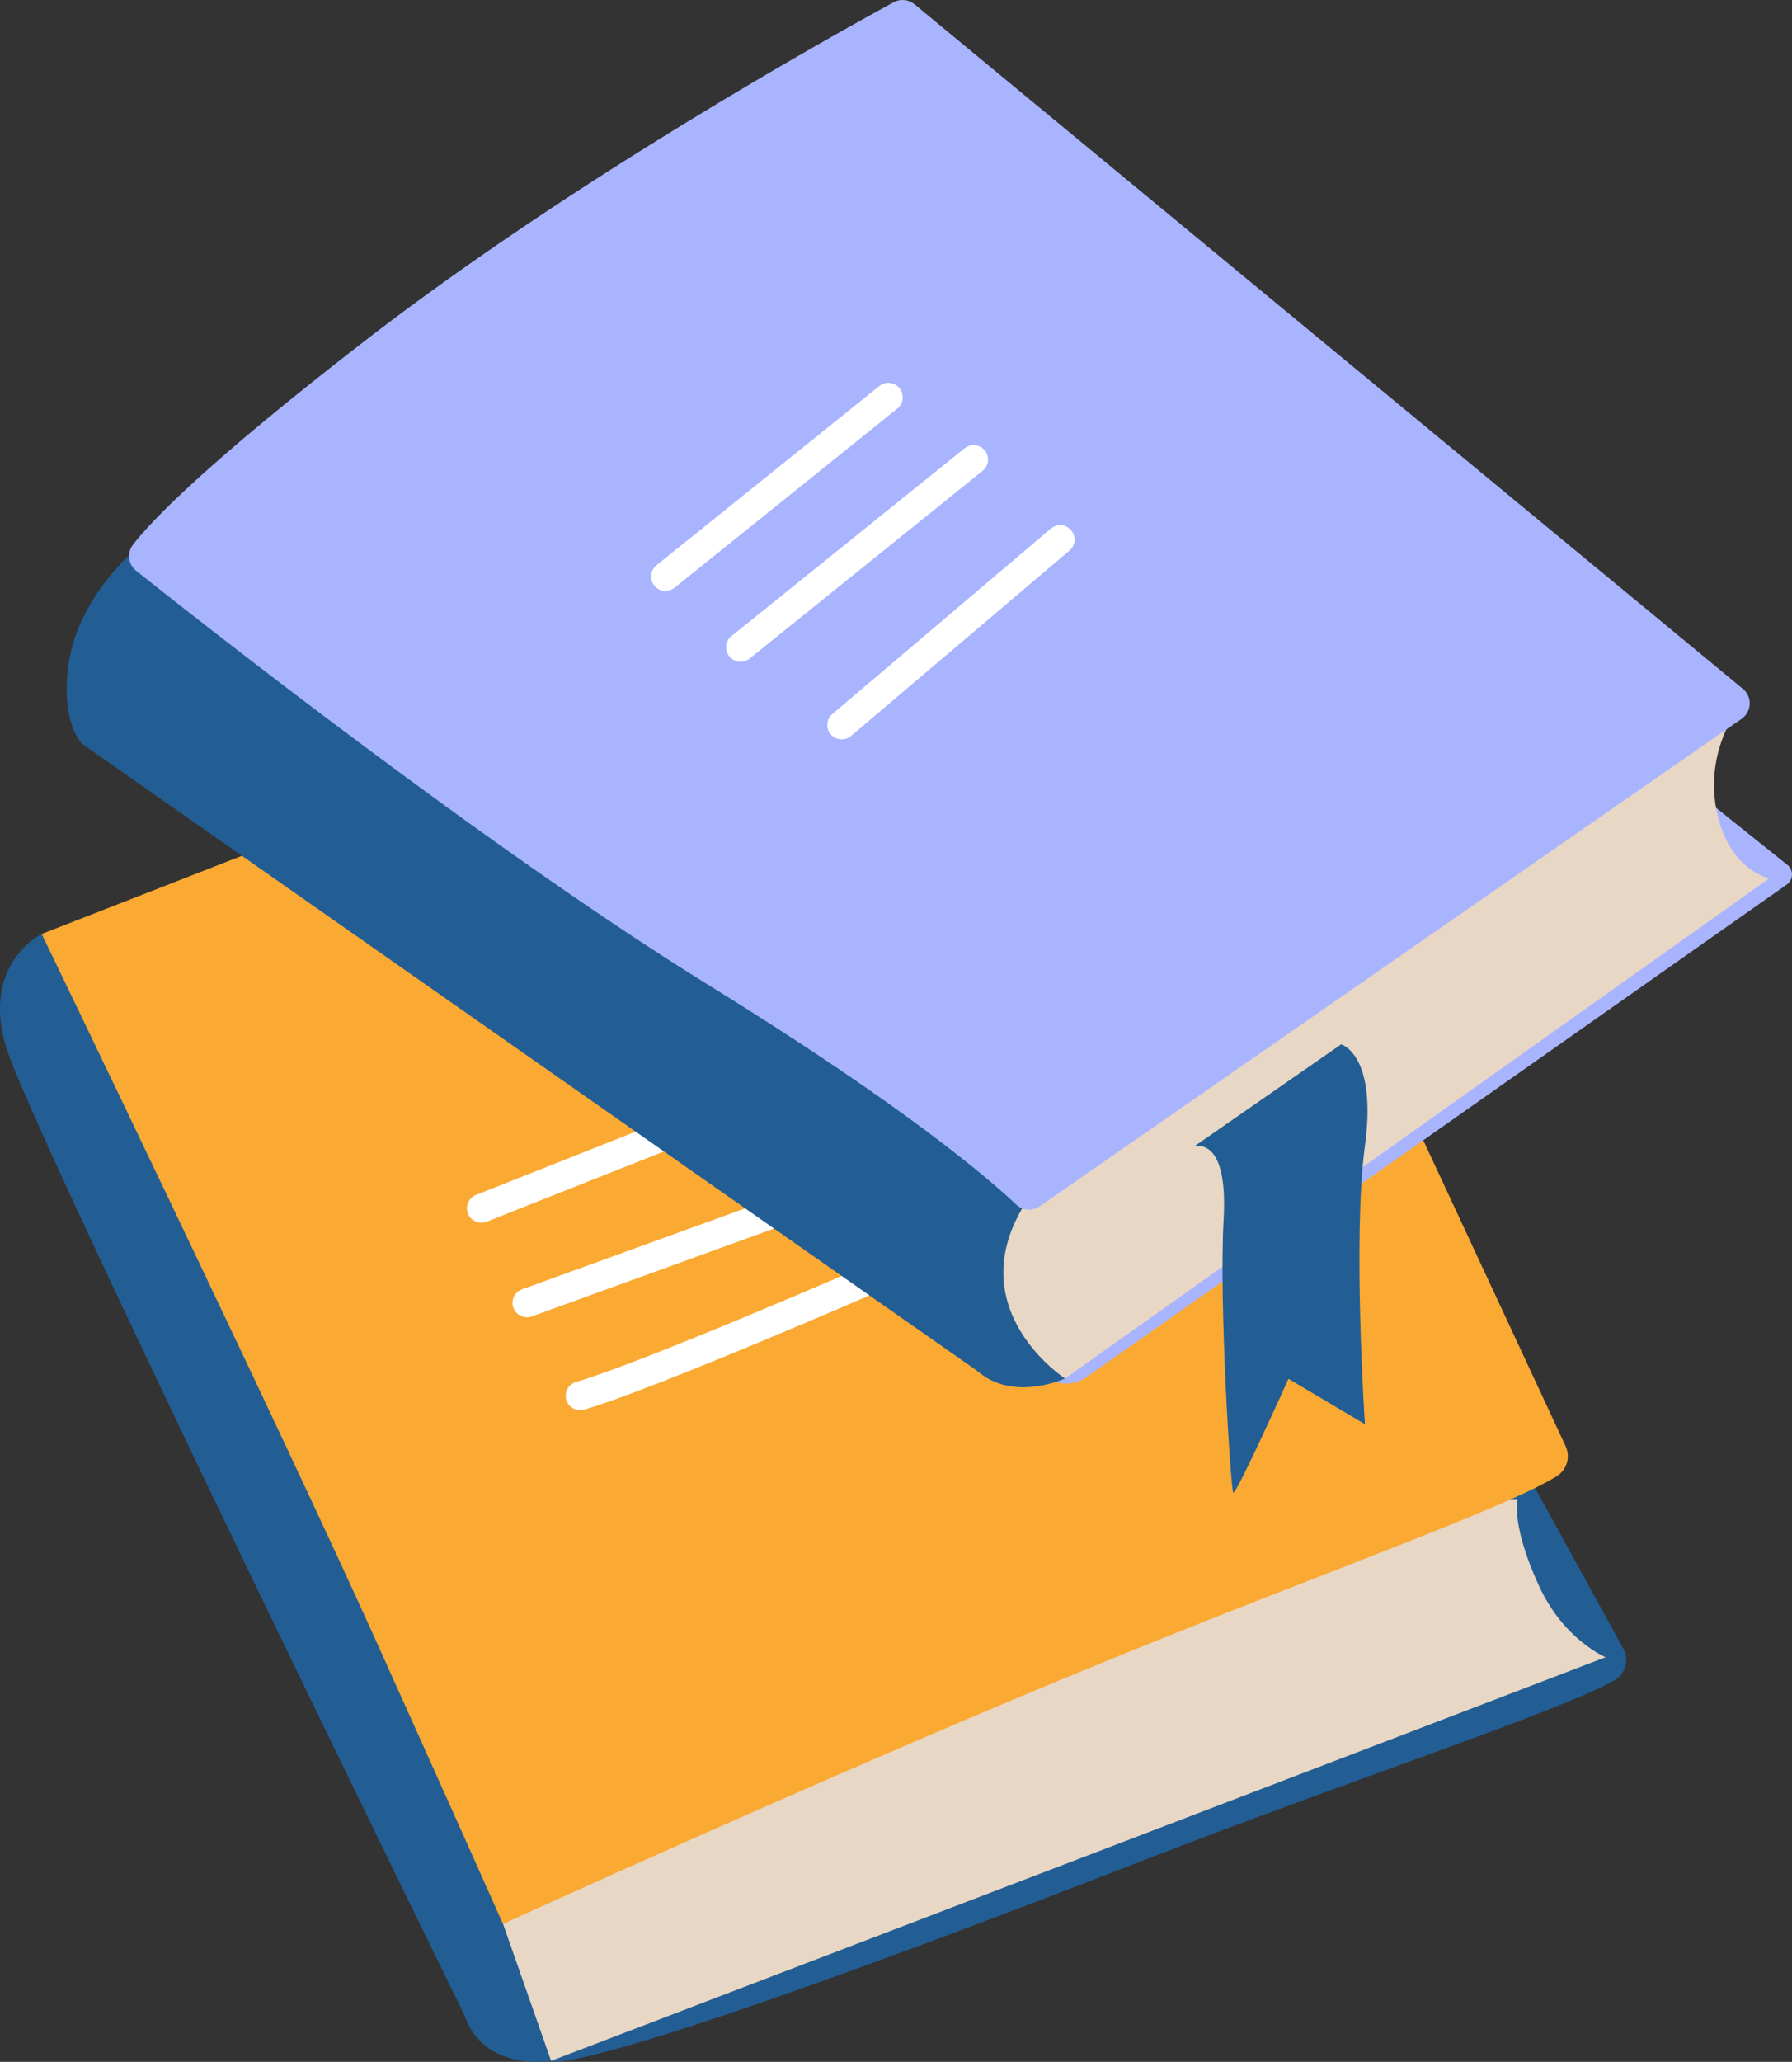 <?xml version="1.0" encoding="UTF-8"?>
<svg xmlns="http://www.w3.org/2000/svg" id="OBJECTS" viewBox="0 0 476.21 547.79">
  <rect x="0" y="0" width="476.21" height="547.79" fill="#333333" stroke="none"/>
  <path d="M99.09,265.52l-67.83,24.01s58.98,132.82,83.28,191.72c24.3,58.9,31.88,66.28,31.88,66.28,0,0,3.99,6.38,156.72-52.99,56.73-22.05,111.94-40.05,125.91-48.15,2.75-1.59,3.85-4.97,2.6-7.89l-55.75-101.49-276.82-71.5Z" fill="#225e94" stroke-width="0"></path>
  <path d="M11.08,248.14s-15.96,7.66-9.58,29.68c6.38,22.02,121.93,257.59,121.93,257.59l10.21-24.26-60.65-189.46L11.08,248.14Z" fill="#225e94" stroke-width="0"></path>
  <path d="M403.27,398.52s-1.74,6.74,5.8,23.02c6.56,14.16,17.6,18.75,17.6,18.75l-280.25,107.25-12.77-36.39,213.86-112.64h55.76Z" fill="#e9d7c5" stroke-width="0"></path>
  <path d="M78.11,221.97l-67.03,26.17s63.2,130.87,89.37,188.96c26.17,58.09,33.2,74.05,33.2,74.05,0,0,92.88-42.37,161.83-70.46,56.37-22.97,104.51-39.95,118.22-48.5,2.69-1.68,3.68-5.09,2.35-7.97l-44.91-96.5L78.11,221.97Z" fill="#faa933" stroke-width="0"></path>
  <path d="M146.42,547.55l-12.77-36.39s-15.32,9.26-10.21,24.26c5.15,15.14,22.98,12.13,22.98,12.13Z" fill="#225e94" stroke-width="0"></path>
  <path d="M127.92,324.85c-1.52,0-2.97-.91-3.56-2.42-.78-1.97.18-4.19,2.15-4.97l60.72-24.06c1.97-.8,4.19.18,4.97,2.15.78,1.97-.18,4.19-2.15,4.97l-60.72,24.06c-.46.19-.94.27-1.41.27Z" fill="#fff" stroke-width="0"></path>
  <path d="M140.03,349.98c-1.57,0-3.04-.97-3.6-2.52-.72-1.99.31-4.19,2.29-4.91l68.24-24.76c1.99-.72,4.18.3,4.91,2.29.72,1.99-.31,4.19-2.29,4.91l-68.24,24.76c-.43.16-.87.23-1.31.23Z" fill="#fff" stroke-width="0"></path>
  <path d="M154.16,374.66c-1.66,0-3.19-1.09-3.68-2.77-.59-2.03.58-4.16,2.62-4.74,17.64-5.09,77.17-30.99,77.77-31.25,1.94-.85,4.2.04,5.04,1.98.85,1.94-.04,4.19-1.98,5.04-2.47,1.08-60.58,26.36-78.7,31.59-.35.1-.71.15-1.06.15Z" fill="#fff" stroke-width="0"></path>
  <path d="M288.59,365.97l186.23-130.96c1.78-1.25,1.86-3.86.16-5.22L250.88,50.25s-79.16,42.13-141.08,90.01c-61.92,47.88-63.2,57.45-63.2,57.45,0,0,88.1,70.86,153.21,111.08,46.31,28.6,68.51,49.32,77.66,56.74,3.2,2.59,7.72,2.76,11.12.44Z" fill="#a9b4ff" stroke-width="0"></path>
  <path d="M47.8,136.85s-26.56,15.34-29.69,40.43c-1.92,15.32,3.83,20.43,3.83,20.43l240.63,168.53,10.26-49.47-150.02-127.36-75-52.56Z" fill="#225e94" stroke-width="0"></path>
  <path d="M283.03,366.25s-20.91,9.58-28.73-10.21c-9.96-25.2,17.34-35,17.34-35l11.39,45.21Z" fill="#225e94" stroke-width="0"></path>
  <path d="M470.21,233.33l-187.18,132.92s-27.35-17.76-11.39-45.21c15.96-27.45,189.5-131.62,189.5-131.62,0,0-8.3,11.49-4.79,26.81,3.51,15.31,13.86,17.1,13.86,17.1Z" fill="#e9d7c5" stroke-width="0"></path>
  <path d="M276.31,320.48l186.51-129.5c2.72-1.89,2.89-5.86.33-7.97L243.04,1.15c-1.58-1.3-3.76-1.53-5.56-.55-15.06,8.19-84.65,46.75-140.47,89.91-42.14,32.58-56.65,47.72-61.64,54.16-1.69,2.18-1.34,5.26.81,6.98,16.98,13.51,93.8,74.04,152.34,110.2,51.9,32.05,74.28,51.34,81.53,58.18,1.71,1.62,4.33,1.79,6.27.45Z" fill="#a9b4ff" stroke-width="0"></path>
  <path d="M176.86,157c-1.12,0-2.23-.49-2.99-1.43-1.33-1.65-1.06-4.06.58-5.39l59.21-47.61c1.64-1.32,4.06-1.07,5.39.58,1.32,1.65,1.06,4.06-.58,5.39l-59.21,47.61c-.71.57-1.56.85-2.4.85Z" fill="#fff" stroke-width="0"></path>
  <path d="M196.8,175.82c-1.12,0-2.23-.49-2.99-1.43-1.33-1.65-1.07-4.06.58-5.39l61.93-49.89c1.64-1.33,4.06-1.07,5.39.58,1.33,1.65,1.07,4.06-.58,5.39l-61.93,49.89c-.71.57-1.56.85-2.4.85Z" fill="#fff" stroke-width="0"></path>
  <path d="M317.28,304.63s9.17-3.31,7.89,19.26c-1.28,22.57,1.92,71.72,2.55,72.68.64.96,14.68-30.25,14.68-30.25l20.32,12.06s-3.3-49.52,0-73.92c3.3-24.4-6.32-27-6.32-27l-39.13,27.17Z" fill="#225e94" stroke-width="0"></path>
  <path d="M223.68,196.44c-1.09,0-2.16-.46-2.92-1.35-1.37-1.61-1.17-4.03.44-5.4l58.04-49.25c1.61-1.37,4.03-1.17,5.4.44,1.37,1.61,1.17,4.03-.44,5.4l-58.04,49.25c-.72.61-1.6.91-2.48.91Z" fill="#fff" stroke-width="0"></path>
</svg>
